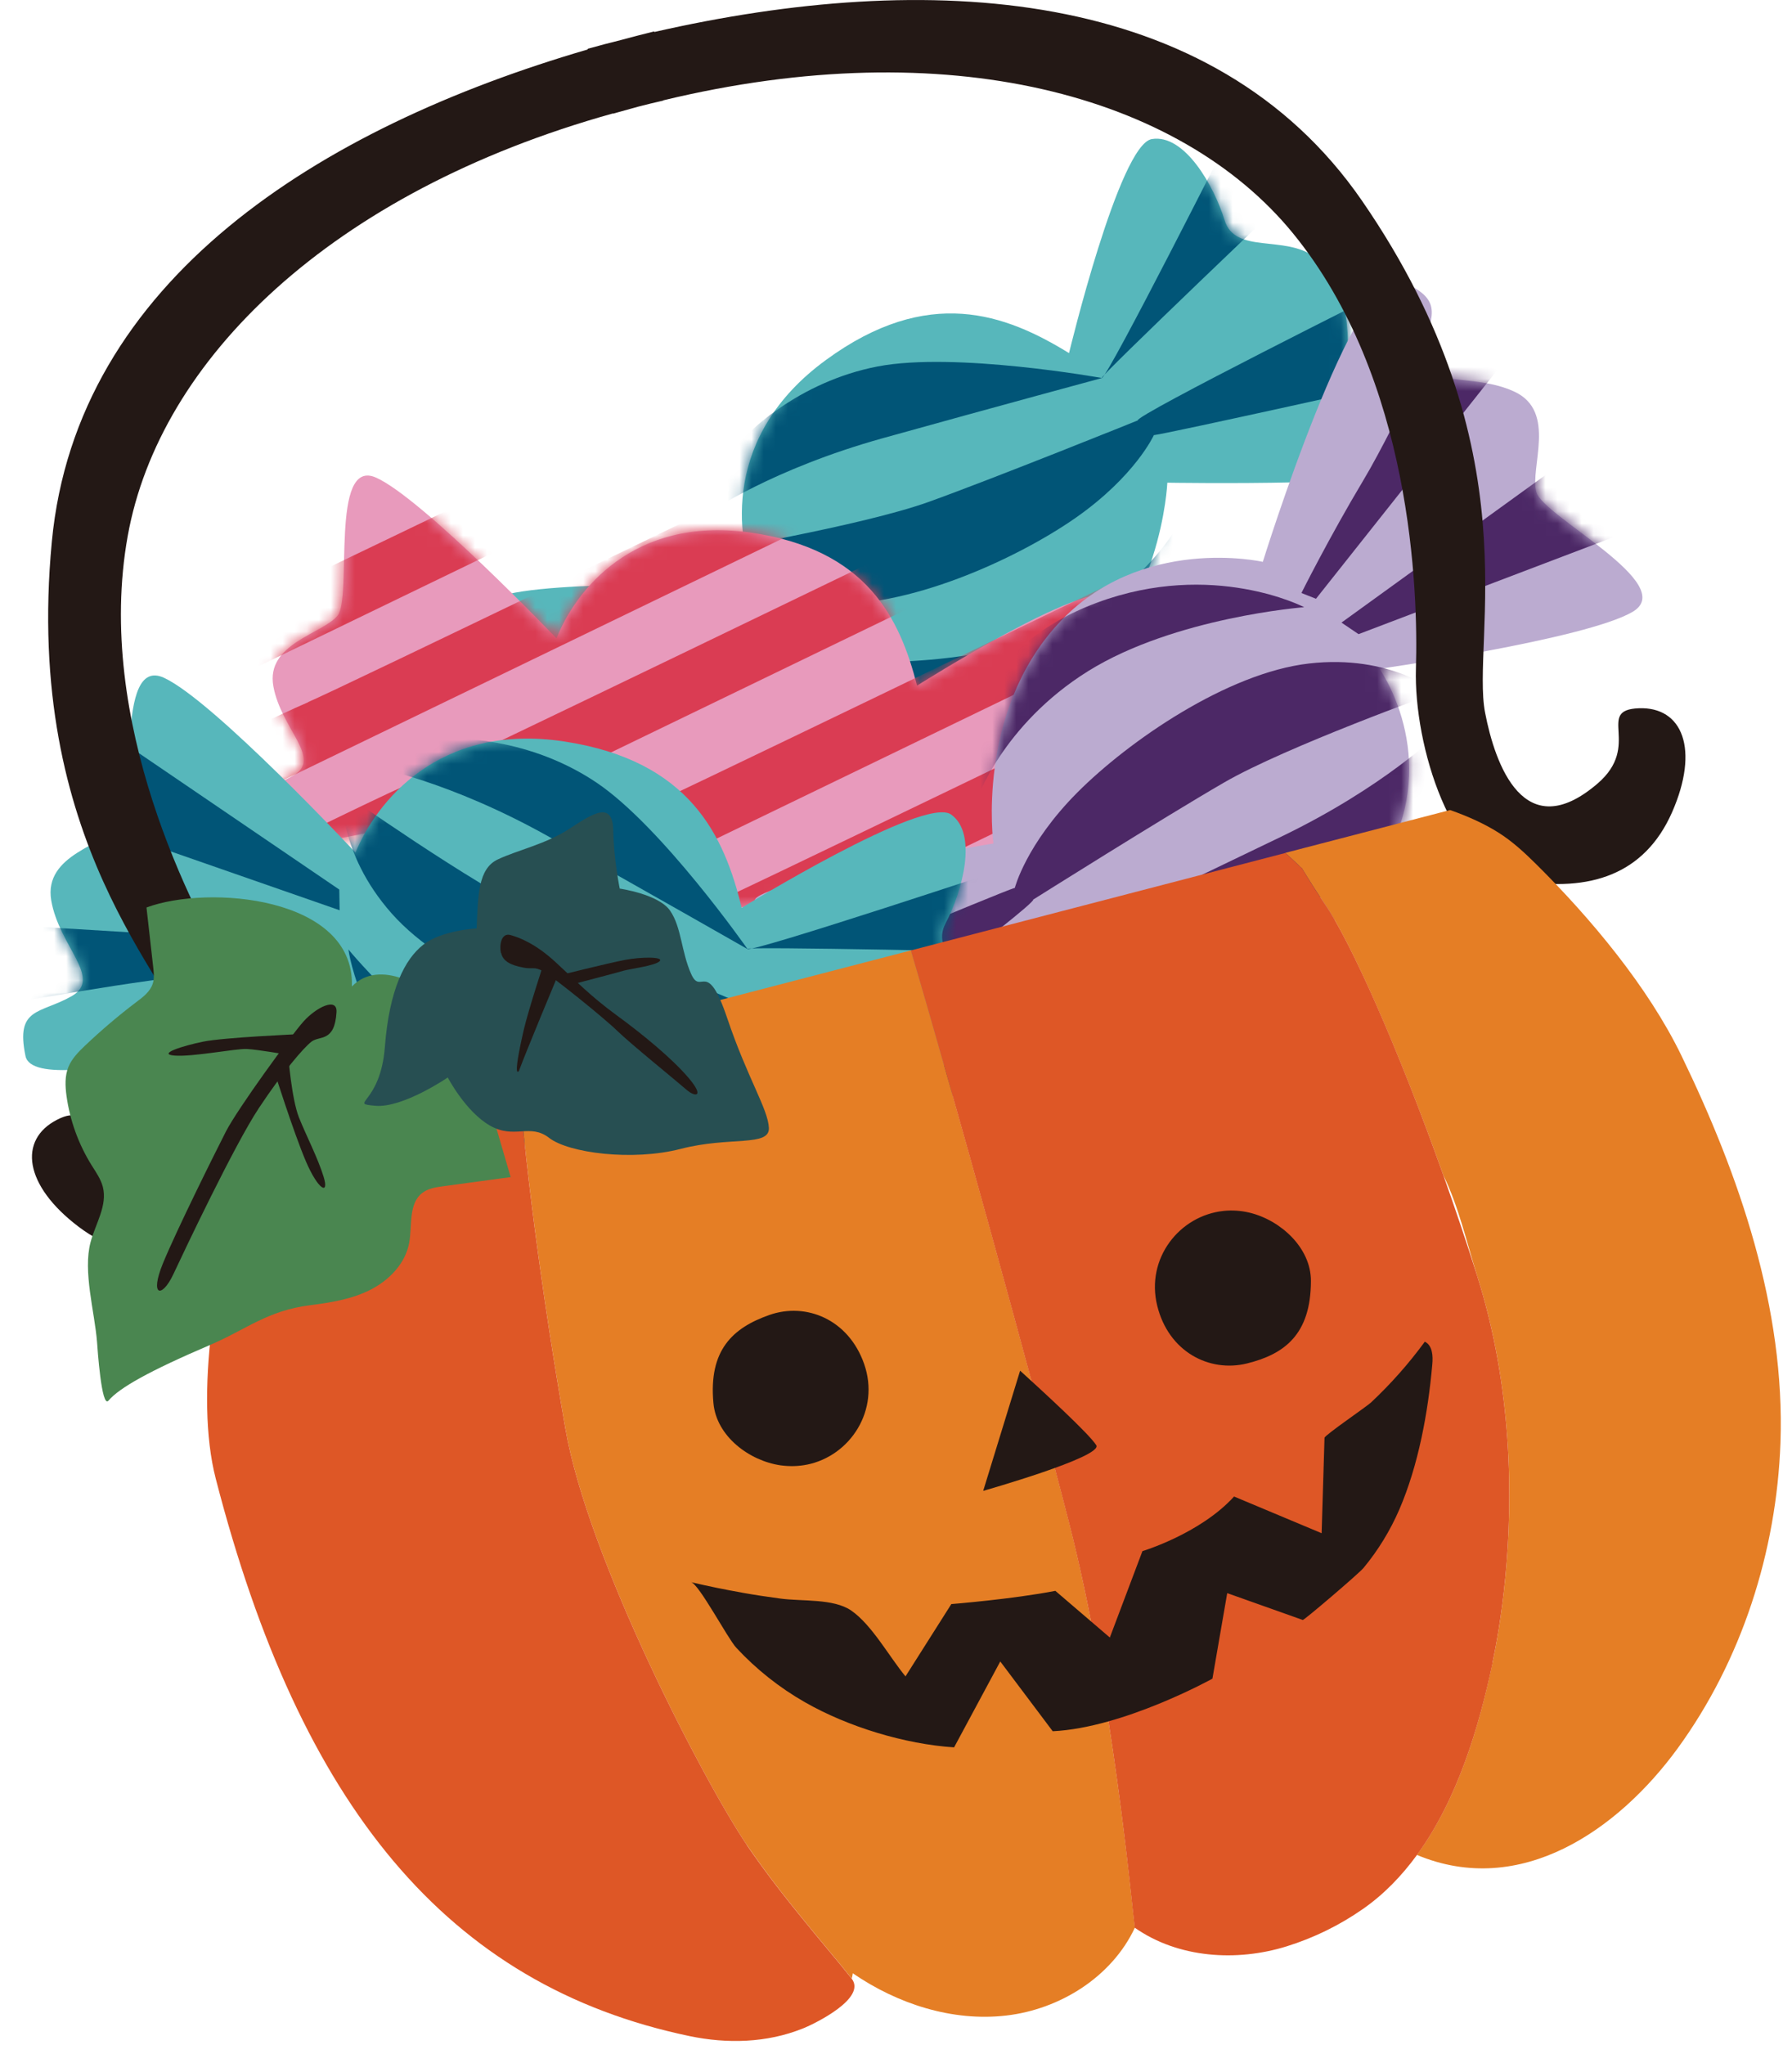 <svg width="149" height="170" viewBox="0 0 149 170" fill="none" xmlns="http://www.w3.org/2000/svg">
<g clip-path="url(#clip0_1_148)">
<path d="M88.87 29.34C83.63 26.12 77.19 23.68 68.65 29.94C60.11 36.19 61.14 44.6 62.86 48.72C62.86 48.72 45.59 48.08 41.33 49.64C37.07 51.2 47.25 58.76 47.44 60.86C47.62 62.96 44.57 67.12 47.73 69.38C50.89 71.64 55.35 70.93 54.55 73.82C53.75 76.71 51.86 77.76 55.34 80.06C58.82 82.36 70.86 59.19 70.86 59.19C70.86 59.19 80.46 63.27 88.54 57.13C96.62 50.99 97.06 40.12 97.06 40.12C97.06 40.12 118.61 40.48 117.39 38.8C116.17 37.12 111.45 35.65 111.92 31.44C112.38 27.22 111.91 23.33 109.37 21.4C106.83 19.47 102.71 21.18 101.82 18.3C100.93 15.42 98.48 11.11 95.77 11.56C93.06 12.01 88.89 29.34 88.89 29.34H88.87Z" fill="#57B7BB"/>
<mask id="mask0_1_148" style="mask-type:luminance" maskUnits="userSpaceOnUse" x="40" y="11" width="78" height="70">
<path d="M88.87 29.34C83.63 26.12 77.19 23.68 68.65 29.94C60.11 36.19 61.14 44.6 62.86 48.72C62.86 48.72 45.59 48.08 41.33 49.64C37.07 51.2 47.25 58.76 47.44 60.86C47.62 62.96 44.57 67.12 47.73 69.38C50.89 71.64 55.35 70.93 54.55 73.82C53.75 76.71 51.86 77.76 55.34 80.06C58.82 82.36 70.86 59.19 70.86 59.19C70.86 59.19 80.46 63.27 88.54 57.13C96.62 50.99 97.06 40.12 97.06 40.12C97.06 40.12 118.61 40.48 117.39 38.8C116.17 37.12 111.45 35.65 111.92 31.44C112.38 27.22 111.91 23.33 109.37 21.4C106.83 19.47 102.71 21.18 101.82 18.3C100.93 15.42 98.48 11.11 95.77 11.56C93.06 12.01 88.89 29.34 88.89 29.34H88.87Z" fill="white"/>
</mask>
<g mask="url(#mask0_1_148)">
<path d="M102.48 10.84C102.48 10.84 92.23 31.15 91.62 31.42C91.01 31.69 108.37 15.17 108.37 15.17L102.47 10.84H102.48Z" fill="#015577"/>
<path d="M115.42 24.01C115.42 24.01 94.46 34.48 94.59 34.95C94.72 35.42 94.61 36.34 95.94 36.17C97.28 36 117.33 31.54 117.33 31.54L115.42 24.01Z" fill="#015577"/>
<path d="M64.07 51.86L39.88 56.39L43.73 63.41L65.31 53.05L64.07 51.86Z" fill="#015577"/>
<path d="M67.04 55.38L47.74 72.38L50.86 78.56C50.86 78.56 57.81 68.51 61.42 64.38C65.03 60.25 68.15 56.07 68.15 56.07L67.05 55.38H67.04Z" fill="#015577"/>
<path d="M91.62 31.42C91.62 31.42 79.4 29.22 72.97 30.46C66.53 31.7 61.82 35.92 60.51 38.06C59.19 40.2 58.98 42.59 58.98 42.59C58.98 42.59 64.18 38.99 73.41 36.42C82.64 33.85 91.63 31.42 91.63 31.42H91.62Z" fill="#015577"/>
<path d="M94.59 34.95C94.59 34.95 82.82 39.7 77.24 41.71C71.66 43.72 58.52 45.93 58.52 45.93C58.52 45.93 61.73 49.75 68.56 50.19C75.39 50.62 84.48 46.5 89.44 43.04C94.4 39.57 95.94 36.17 95.94 36.17L94.59 34.95Z" fill="#015577"/>
<path d="M97.86 43.79C97.86 43.79 94.64 49.67 86.75 52.81C78.87 55.94 68.13 54.85 68.13 54.85C68.13 54.85 74.89 60.07 84.98 58.28C95.07 56.49 97.92 49.32 97.92 49.32L97.86 43.79Z" fill="#015577"/>
</g>
<path d="M76.25 56.99C74.83 51.43 72.11 45.63 62.34 44.26C52.57 42.89 47.8 49.19 46.27 53.06C46.27 53.06 35.13 41.42 31.27 39.7C27.41 37.98 29.31 49.65 28.07 51.17C26.83 52.69 22.08 53.49 22.73 57.05C23.38 60.61 26.82 63.03 24.41 64.45C22 65.87 20.05 65.33 20.89 69.13C21.72 72.93 44.82 65.25 44.82 65.25C44.82 65.25 48.6 74.21 57.98 75.35C67.37 76.49 74.72 69.5 74.72 69.5C74.72 69.5 88.9 83.73 89.17 81.82C89.44 79.91 87.24 75.86 90.29 73.34C93.34 70.82 95.54 67.91 95.1 64.97C94.66 62.03 90.79 60.5 92.07 58C93.35 55.5 94.5 51.02 92.4 49.56C90.3 48.1 76.25 56.99 76.25 56.99Z" fill="#E89ABC"/>
<mask id="mask1_1_148" style="mask-type:luminance" maskUnits="userSpaceOnUse" x="20" y="39" width="76" height="43">
<path d="M76.25 56.99C74.83 51.43 72.11 45.63 62.34 44.26C52.57 42.89 47.8 49.19 46.27 53.06C46.27 53.06 35.13 41.42 31.27 39.7C27.41 37.98 29.31 49.65 28.07 51.17C26.83 52.69 22.08 53.49 22.73 57.05C23.38 60.61 26.82 63.03 24.41 64.45C22 65.87 20.05 65.33 20.89 69.13C21.72 72.93 44.82 65.25 44.82 65.25C44.82 65.25 48.6 74.21 57.98 75.35C67.37 76.49 74.72 69.5 74.72 69.5C74.72 69.5 88.9 83.73 89.17 81.82C89.44 79.91 87.24 75.86 90.29 73.34C93.34 70.82 95.54 67.91 95.1 64.97C94.66 62.03 90.79 60.5 92.07 58C93.35 55.5 94.5 51.02 92.4 49.56C90.3 48.1 76.25 56.99 76.25 56.99Z" fill="white"/>
</mask>
<g mask="url(#mask1_1_148)">
<path d="M18.32 51.44C15.93 52.45 8.38 56.15 8.38 56.15L10.81 60.55L62.65 35.47L59.81 31.51C59.81 31.51 20.7 50.43 18.31 51.43L18.32 51.44Z" fill="#DA3C53"/>
<path d="M51.35 68.21C48.96 69.22 41.41 72.92 41.41 72.92L43.84 77.32L95.68 52.24L92.84 48.28C92.84 48.28 53.73 67.2 51.34 68.2L51.35 68.21Z" fill="#DA3C53"/>
<path d="M68.17 81.5C65.78 82.51 58.23 86.21 58.23 86.21L60.66 90.61L112.5 65.53L109.66 61.57C109.66 61.57 70.55 80.49 68.16 81.49L68.17 81.5Z" fill="#DA3C53"/>
<path d="M25.62 58.37C23.23 59.38 15.68 63.08 15.68 63.08L18.11 67.48L69.95 42.4L67.11 38.44C67.11 38.44 28 57.36 25.61 58.36L25.62 58.37Z" fill="#DA3C53"/>
<path d="M57.2 76.08C54.81 77.09 47.26 80.79 47.26 80.79L49.69 85.19L101.53 60.11L98.69 56.15C98.69 56.15 59.58 75.07 57.19 76.07L57.2 76.08Z" fill="#DA3C53"/>
<path d="M34.98 64.72C32.59 65.73 25.04 69.43 25.04 69.43L27.47 73.83L79.31 48.75L76.47 44.79C76.47 44.79 37.36 63.71 34.97 64.71L34.98 64.72Z" fill="#DA3C53"/>
</g>
<path d="M92.55 79.27C98.28 81.51 105.04 82.77 112.34 75.1C119.64 67.43 117.13 59.34 114.71 55.59C114.71 55.59 131.82 53.15 135.74 50.86C139.66 48.57 128.3 42.93 127.74 40.9C127.19 38.87 129.46 34.23 125.95 32.57C122.44 30.91 118.18 32.4 118.45 29.41C118.72 26.42 120.4 25.06 116.57 23.41C112.74 21.76 105 46.7 105 46.7C105 46.7 94.83 44.39 87.97 51.86C81.11 59.33 82.6 70.11 82.6 70.11C82.6 70.11 61.33 73.58 62.83 75.01C64.33 76.44 69.23 77.05 69.52 81.29C69.81 85.52 70.97 89.27 73.81 90.72C76.65 92.17 80.4 89.75 81.79 92.43C83.18 95.11 86.35 98.92 88.94 97.99C91.53 97.07 92.56 79.27 92.56 79.27H92.55Z" fill="#BBABD0"/>
<mask id="mask2_1_148" style="mask-type:luminance" maskUnits="userSpaceOnUse" x="62" y="23" width="75" height="76">
<path d="M92.55 79.27C98.28 81.51 105.04 82.77 112.34 75.1C119.64 67.43 117.13 59.34 114.71 55.59C114.71 55.59 131.82 53.15 135.74 50.86C139.66 48.57 128.3 42.93 127.74 40.9C127.19 38.87 129.46 34.23 125.95 32.57C122.44 30.91 118.18 32.4 118.45 29.41C118.72 26.42 120.4 25.06 116.57 23.41C112.74 21.76 105 46.7 105 46.7C105 46.7 94.83 44.39 87.97 51.86C81.11 59.33 82.6 70.11 82.6 70.11C82.6 70.11 61.33 73.58 62.83 75.01C64.33 76.44 69.23 77.05 69.52 81.29C69.81 85.52 70.97 89.27 73.81 90.72C76.65 92.17 80.4 89.75 81.79 92.43C83.18 95.11 86.35 98.92 88.94 97.99C91.53 97.07 92.56 79.27 92.56 79.27H92.55Z" fill="white"/>
</mask>
<g mask="url(#mask2_1_148)">
<path d="M82.43 99.88C82.43 99.88 88.92 78.07 89.47 77.7C90.02 77.33 75.86 96.66 75.86 96.66L82.43 99.87V99.88Z" fill="#4C2866"/>
<path d="M67.36 89.22C67.36 89.22 86.13 75.21 85.92 74.76C85.71 74.32 85.66 73.4 84.37 73.8C83.08 74.2 64.13 82.15 64.13 82.15L67.35 89.23L67.36 89.22Z" fill="#4C2866"/>
<path d="M112.96 52.71L135.97 43.96L130.93 37.73L111.54 51.75L112.96 52.71Z" fill="#4C2866"/>
<path d="M109.42 49.77L125.4 29.62L121.24 24.09C121.24 24.09 116.18 35.21 113.36 39.92C110.54 44.63 108.21 49.29 108.21 49.29L109.42 49.77Z" fill="#4C2866"/>
<path d="M89.47 77.7C89.47 77.7 101.88 77.7 108 75.34C114.11 72.98 118 67.99 118.92 65.65C119.84 63.31 119.63 60.92 119.63 60.92C119.63 60.92 115.15 65.39 106.52 69.55C97.89 73.72 89.47 77.7 89.47 77.7Z" fill="#4C2866"/>
<path d="M85.93 74.76C85.93 74.76 96.67 68 101.8 65.03C106.94 62.06 119.47 57.56 119.47 57.56C119.47 57.56 115.63 54.37 108.84 55.15C102.04 55.93 93.83 61.6 89.56 65.89C85.3 70.18 84.38 73.8 84.38 73.8L85.93 74.76Z" fill="#4C2866"/>
<path d="M81.15 66.63C81.15 66.63 83.28 60.27 90.48 55.78C97.68 51.3 108.44 50.47 108.44 50.47C108.44 50.47 100.86 46.53 91.25 50.08C81.63 53.63 80.11 61.19 80.11 61.19L81.15 66.62V66.63Z" fill="#4C2866"/>
</g>
<path d="M61.67 75.46C60.22 69.48 57.38 63.22 46.91 61.63C36.44 60.04 31.25 66.73 29.56 70.87C29.56 70.87 17.76 58.24 13.64 56.34C9.52 54.44 11.41 66.98 10.06 68.6C8.71 70.22 3.61 71.01 4.26 74.84C4.91 78.67 8.57 81.31 5.96 82.8C3.35 84.29 1.27 83.69 2.12 87.78C2.97 91.86 27.84 83.92 27.84 83.92C27.84 83.92 31.77 93.58 41.83 94.92C51.89 96.26 59.86 88.87 59.86 88.87C59.86 88.87 74.89 104.32 75.2 102.27C75.52 100.22 73.21 95.85 76.51 93.19C79.81 90.53 82.22 87.43 81.78 84.27C81.35 81.11 77.21 79.42 78.62 76.75C80.02 74.08 81.32 69.29 79.08 67.7C76.84 66.11 61.67 75.46 61.67 75.46Z" fill="#57B7BB"/>
<mask id="mask3_1_148" style="mask-type:luminance" maskUnits="userSpaceOnUse" x="1" y="56" width="81" height="47">
<path d="M61.67 75.46C60.22 69.48 57.38 63.22 46.91 61.63C36.44 60.04 31.25 66.73 29.56 70.87C29.56 70.87 17.76 58.24 13.64 56.34C9.52 54.44 11.41 66.98 10.06 68.6C8.71 70.22 3.61 71.01 4.26 74.84C4.91 78.67 8.57 81.31 5.96 82.8C3.35 84.29 1.27 83.69 2.12 87.78C2.97 91.86 27.84 83.92 27.84 83.92C27.84 83.92 31.77 93.58 41.83 94.92C51.89 96.26 59.86 88.87 59.86 88.87C59.86 88.87 74.89 104.32 75.2 102.27C75.52 100.22 73.21 95.85 76.51 93.19C79.81 90.53 82.22 87.43 81.78 84.27C81.35 81.11 77.21 79.42 78.62 76.75C80.02 74.08 81.32 69.29 79.08 67.7C76.84 66.11 61.67 75.46 61.67 75.46Z" fill="white"/>
</mask>
<g mask="url(#mask3_1_148)">
<path d="M84.36 71.94C84.36 71.94 62.77 79.12 62.15 78.88C61.53 78.64 85.49 79.17 85.49 79.17L84.36 71.94Z" fill="#015577"/>
<path d="M84.25 90.4C84.25 90.4 62.01 83.04 61.76 83.47C61.52 83.9 60.79 84.46 61.86 85.29C62.93 86.12 80.29 97.09 80.29 97.09L84.24 90.4H84.25Z" fill="#015577"/>
<path d="M28.21 73.94L7.86 60.09L5.64 67.79L28.24 75.66L28.21 73.94Z" fill="#015577"/>
<path d="M27.82 78.53L2.14 76.97L-0.01 83.55C-0.01 83.55 12.01 81.33 17.48 80.94C22.95 80.55 28.11 79.79 28.11 79.79L27.81 78.52L27.82 78.53Z" fill="#015577"/>
<path d="M62.15 78.88C62.15 78.88 55.04 68.71 49.6 65.05C44.16 61.39 37.85 61.06 35.4 61.65C32.96 62.24 31.12 63.78 31.12 63.78C31.12 63.78 37.35 64.89 45.7 69.58C54.06 74.27 62.14 78.88 62.14 78.88H62.15Z" fill="#015577"/>
<path d="M61.77 83.47C61.77 83.47 50.08 78.54 44.7 76.03C39.32 73.52 28.45 65.83 28.45 65.83C28.45 65.83 28.03 70.8 32.57 75.93C37.11 81.05 46.46 84.54 52.42 85.58C58.38 86.62 61.87 85.29 61.87 85.29L61.77 83.47Z" fill="#015577"/>
<path d="M57.85 92.04C57.85 92.04 51.41 93.94 43.61 90.6C35.81 87.26 28.97 78.92 28.97 78.92C28.97 78.92 30.08 87.39 38.5 93.24C46.92 99.09 53.99 96.01 53.99 96.01L57.84 92.05L57.85 92.04Z" fill="#015577"/>
</g>
<path d="M136.27 58.87C132.62 59.01 136.56 61.94 132.82 65.14C126.72 70.36 124.31 63.55 123.48 59.23C122.3 53.11 127.54 37.42 113.25 16.69C100.86 -1.28 77.05 -2.51 54.4 2.66V2.61C53.47 2.84 52.54 3.08 51.62 3.33C50.69 3.56 49.77 3.8 48.85 4.06L48.87 4.11C26.56 10.62 6.37 23.29 4.31 45.02C1.93 70.08 14.15 81.23 16.1 87.15C17.48 91.32 18.69 98.44 10.82 96.86C6 95.89 8 91.41 4.75 93.07C1.5 94.73 1.99 98.53 6.54 101.97C11.09 105.41 15.78 104.41 20.32 100.8C24.87 97.19 22.59 86.64 19.31 81.17C16.03 75.69 7.84 59.99 10.62 44.55C13.24 29.96 27.5 15.97 50.96 9.43V9.45C51.67 9.25 52.36 9.06 53.05 8.87C53.74 8.69 54.44 8.52 55.15 8.36V8.34C78.82 2.63 98.09 7.9 107.48 19.36C117.42 31.49 117.92 49.2 117.73 55.57C117.54 61.95 120.69 72.27 126.42 73.21C132.15 74.15 136.73 72.73 139.03 67.51C141.32 62.29 139.91 58.73 136.26 58.87H136.27Z" fill="#231815"/>
<path d="M107.98 71.93C108.06 72.01 108.15 72.09 108.24 72.15C108.74 72.98 109.35 73.95 110.16 75.15C112.29 78.27 116.21 87.01 120.02 97.71C121.28 100.26 121.97 103.34 122.81 106.01C124.3 110.7 125.03 115.33 125.33 119.58C125.94 128.3 124.68 135.44 124.1 138.19C122.98 143.54 121.19 149.56 117.81 154.18C126.45 157.79 134.56 152.08 139.48 145.34C144.82 138.02 147.71 128.97 148.04 119.94C148.44 108.75 144.63 97.69 139.8 87.73C137.03 82.02 132.26 76.32 127.75 71.85C126.78 70.89 125.78 69.96 124.63 69.23C123.47 68.49 122.06 67.85 120.57 67.33L106.87 70.89C107.24 71.22 107.61 71.56 107.98 71.92V71.93Z" fill="#E57E25"/>
<path d="M75.73 79L42.96 87.52C43.54 96.11 45.05 107.52 47.01 118.75C48.91 129.66 58.62 148.21 62.09 153.34C62.47 153.89 62.86 154.45 63.26 155C64.31 156.45 65.42 157.86 66.48 159.17C68.25 161.36 69.88 163.26 70.82 164.46C70.85 164.31 70.89 164.17 70.91 164.02C74.63 166.57 79.19 168.05 83.67 167.53C88.15 167.01 92.45 164.31 94.36 160.23C94.11 158.28 92.52 140.75 88.89 126.55C86 115.26 79.06 90.17 75.74 79H75.73Z" fill="#E57E25"/>
<path d="M124.1 138.19C124.68 135.44 125.94 128.31 125.33 119.58C125.03 115.33 124.3 110.7 122.81 106.01C121.91 103.16 120.96 100.37 120.02 97.71C116.22 87.01 112.3 78.27 110.16 75.15C109.34 73.95 108.74 72.99 108.24 72.15C108.15 72.08 108.06 72.01 107.98 71.93C107.62 71.58 107.25 71.23 106.87 70.9L75.73 79C79.05 90.17 85.99 115.26 88.88 126.55C92.52 140.74 94.1 158.27 94.35 160.23C97.98 162.77 102.83 163.07 106.98 161.78C109.23 161.08 111.36 160.04 113.3 158.69C115.07 157.46 116.55 155.92 117.82 154.18C121.19 149.56 122.98 143.55 124.11 138.19H124.1Z" fill="#DE5726"/>
<path d="M62.09 153.34C58.62 148.21 48.91 129.66 47.01 118.75C45.05 107.53 43.54 96.12 42.96 87.52L23.82 92.5C22.41 94.47 21.28 96.48 20.55 98.31C17.92 104.91 16.16 116.03 17.94 122.91C24.96 150.11 37.21 165.04 57.34 169.24C60.46 169.89 63.74 169.81 66.72 168.62C66.79 168.59 66.86 168.56 66.92 168.54C67.77 168.18 72.09 166.09 70.81 164.46C69.87 163.26 68.24 161.36 66.47 159.17C65.41 157.86 64.3 156.45 63.25 155C62.85 154.45 62.46 153.89 62.08 153.34H62.09Z" fill="#DE5726"/>
<path d="M29.26 81.96C29.26 81.96 29.26 81.99 29.26 82C31.51 79.63 35.55 81.95 37.21 83.94C39.02 86.11 39.85 88.9 40.64 91.61C41.25 93.69 41.85 95.76 42.46 97.84L36.85 98.6C36.24 98.68 35.61 98.78 35.12 99.15C33.94 100.05 34.29 101.87 34.02 103.32C33.7 105.03 32.36 106.41 30.81 107.2C29.26 107.99 27.51 108.27 25.78 108.49C22.22 108.94 20.49 110.5 17.47 111.79C12.35 113.98 9.91 115.37 9.02 116.42C8.44 117.11 8.1 112 8.07 111.56C7.87 109.04 6.88 105.68 7.53 103.25C7.94 101.71 8.95 100.2 8.55 98.65C8.38 98 7.98 97.43 7.62 96.86C6.53 95.11 5.81 93.13 5.53 91.09C5.42 90.28 5.38 89.44 5.69 88.68C5.97 88 6.5 87.46 7.03 86.95C8.4 85.65 9.84 84.42 11.35 83.28C11.9 82.87 12.49 82.42 12.7 81.76C12.84 81.33 12.79 80.86 12.74 80.4C12.55 78.74 12.37 77.08 12.18 75.43C17.34 73.51 29.44 74.54 29.26 81.93V81.96Z" fill="#4A8650"/>
<path d="M27.98 84.12C28.05 82.86 26.31 83.72 25.26 84.88C24.21 86.03 19.76 92.16 18.79 94.04C17.83 95.92 14.71 102.19 13.56 104.98C12.41 107.77 13.46 107.94 14.41 105.92C15.36 103.89 19.51 95.14 21.52 92.11C23.53 89.08 25.22 87.11 25.9 86.58C26.58 86.06 27.83 86.65 27.98 84.13V84.12Z" fill="#231815"/>
<path d="M23.96 87.68C23.96 87.68 24.24 91.34 24.86 92.89C25.48 94.44 26.43 96.25 26.91 97.82C27.39 99.39 26.45 98.91 25.43 96.52C24.41 94.13 22.79 89 22.79 89L23.97 87.68H23.96Z" fill="#231815"/>
<path d="M24.8 85.96C24.8 85.96 18.63 86.23 16.9 86.58C15.17 86.93 13.03 87.62 14.52 87.74C16.01 87.86 19.62 87.15 20.51 87.19C21.4 87.23 23.96 87.68 23.96 87.68L24.79 85.96H24.8Z" fill="#231815"/>
<path d="M39.63 77.18C39.75 74.46 39.74 72.22 41.38 71.44C43.02 70.66 45.39 70.17 47.37 68.87C49.35 67.57 50.94 66.57 50.99 69.03C51.04 71.49 51.53 73.86 51.53 73.86C51.53 73.86 54.77 74.32 55.72 75.7C56.67 77.08 56.64 79.1 57.47 80.96C58.3 82.81 58.76 79.57 60.46 84.61C62.16 89.65 63.86 92.17 63.93 93.75C64 95.34 60.68 94.44 56.62 95.49C52.57 96.54 47.26 95.83 45.66 94.58C44.06 93.34 42.77 94.72 40.74 93.56C38.71 92.4 37.23 89.56 37.23 89.56C37.23 89.56 33.49 92.12 31.2 91.91C28.91 91.7 31.63 91.82 32 87.03C32.37 82.24 33.65 79.73 35.2 78.52C36.75 77.31 39.64 77.17 39.64 77.17L39.63 77.18Z" fill="#274F52"/>
<path d="M41.65 79.21C41.51 78.57 41.67 77.51 42.44 77.72C43.21 77.93 44.52 78.44 46.17 79.95C47.82 81.46 49.08 82.79 51.26 84.38C53.44 85.97 55.88 87.98 57.25 89.59C58.62 91.2 57.81 91.22 57.07 90.57C56.33 89.92 52.42 86.75 51.34 85.7C50.26 84.64 45.94 81.16 45.16 80.73C44.37 80.3 44.33 80.6 43.43 80.41C42.52 80.22 41.82 79.93 41.67 79.21H41.65Z" fill="#231815"/>
<path d="M45.3 79.79C45.3 79.79 43.91 84.01 43.54 85.64C42.56 89.92 43.15 89.01 43.15 89.01C43.71 87.47 46.37 81.11 46.37 81.11L45.3 79.8V79.79Z" fill="#231815"/>
<path d="M46.38 81.1C46.38 81.1 50.54 80.06 51.95 79.79C53.36 79.52 55.24 79.52 54.84 79.9C54.44 80.28 52.47 80.51 51.83 80.69C51.19 80.88 47.43 81.86 47.43 81.86L46.38 81.1Z" fill="#231815"/>
<path d="M101.74 100.65C102.44 100.58 103.17 100.62 103.91 100.8C106.47 101.42 109.01 103.71 109 106.48C108.99 110.91 106.81 112.56 103.68 113.33C100.55 114.1 97.16 112.36 96.22 108.53C95.25 104.6 98.07 101.03 101.75 100.65H101.74Z" fill="#231815"/>
<path d="M67.09 121.74C66.4 121.88 65.67 121.9 64.92 121.8C62.31 121.43 59.57 119.39 59.32 116.63C58.91 112.22 60.92 110.37 63.97 109.3C67.01 108.23 70.55 109.65 71.85 113.37C73.19 117.19 70.71 121.01 67.1 121.74H67.09Z" fill="#231815"/>
<path d="M84.82 113.93C86.73 115.67 90.54 119.16 91.15 120.12C91.76 121.08 81.75 123.92 81.75 123.92L84.82 113.93Z" fill="#231815"/>
<path d="M61.69 132.38C62.75 132.57 63.81 132.73 64.87 132.87C66.7 133.12 69.3 132.85 70.78 133.87C72.5 135.06 73.94 137.71 75.29 139.34L79.1 133.33C79.1 133.33 84.21 132.92 87.75 132.23L92.28 136.11L94.99 128.93C94.99 128.93 99.79 127.49 102.61 124.39L109.89 127.44C109.89 127.44 110.12 119.71 110.13 119.51C110.13 119.3 113.67 116.89 114 116.57C115.64 115.03 117.14 113.34 118.47 111.52C119.11 111.83 119.16 112.71 119.09 113.42C118.74 117.4 117.94 121.78 116.35 125.47C115.59 127.22 114.59 128.86 113.37 130.33C112.96 130.82 108.35 134.75 108.32 134.65L102.04 132.42L100.81 139.53C100.81 139.53 93.43 143.62 87.53 143.9L83.17 138.1L79.33 145.24C75.22 144.97 70.5 143.53 66.93 141.49C64.81 140.28 62.88 138.75 61.22 136.96C60.51 136.2 58.12 131.66 57.46 131.51C58.87 131.84 60.28 132.13 61.71 132.38H61.69Z" fill="#231815"/>
</g>
<defs>
<clipPath id="clip0_1_148">
<rect width="148.08" height="169.65" fill="white"/>
</clipPath>
</defs>
</svg>
